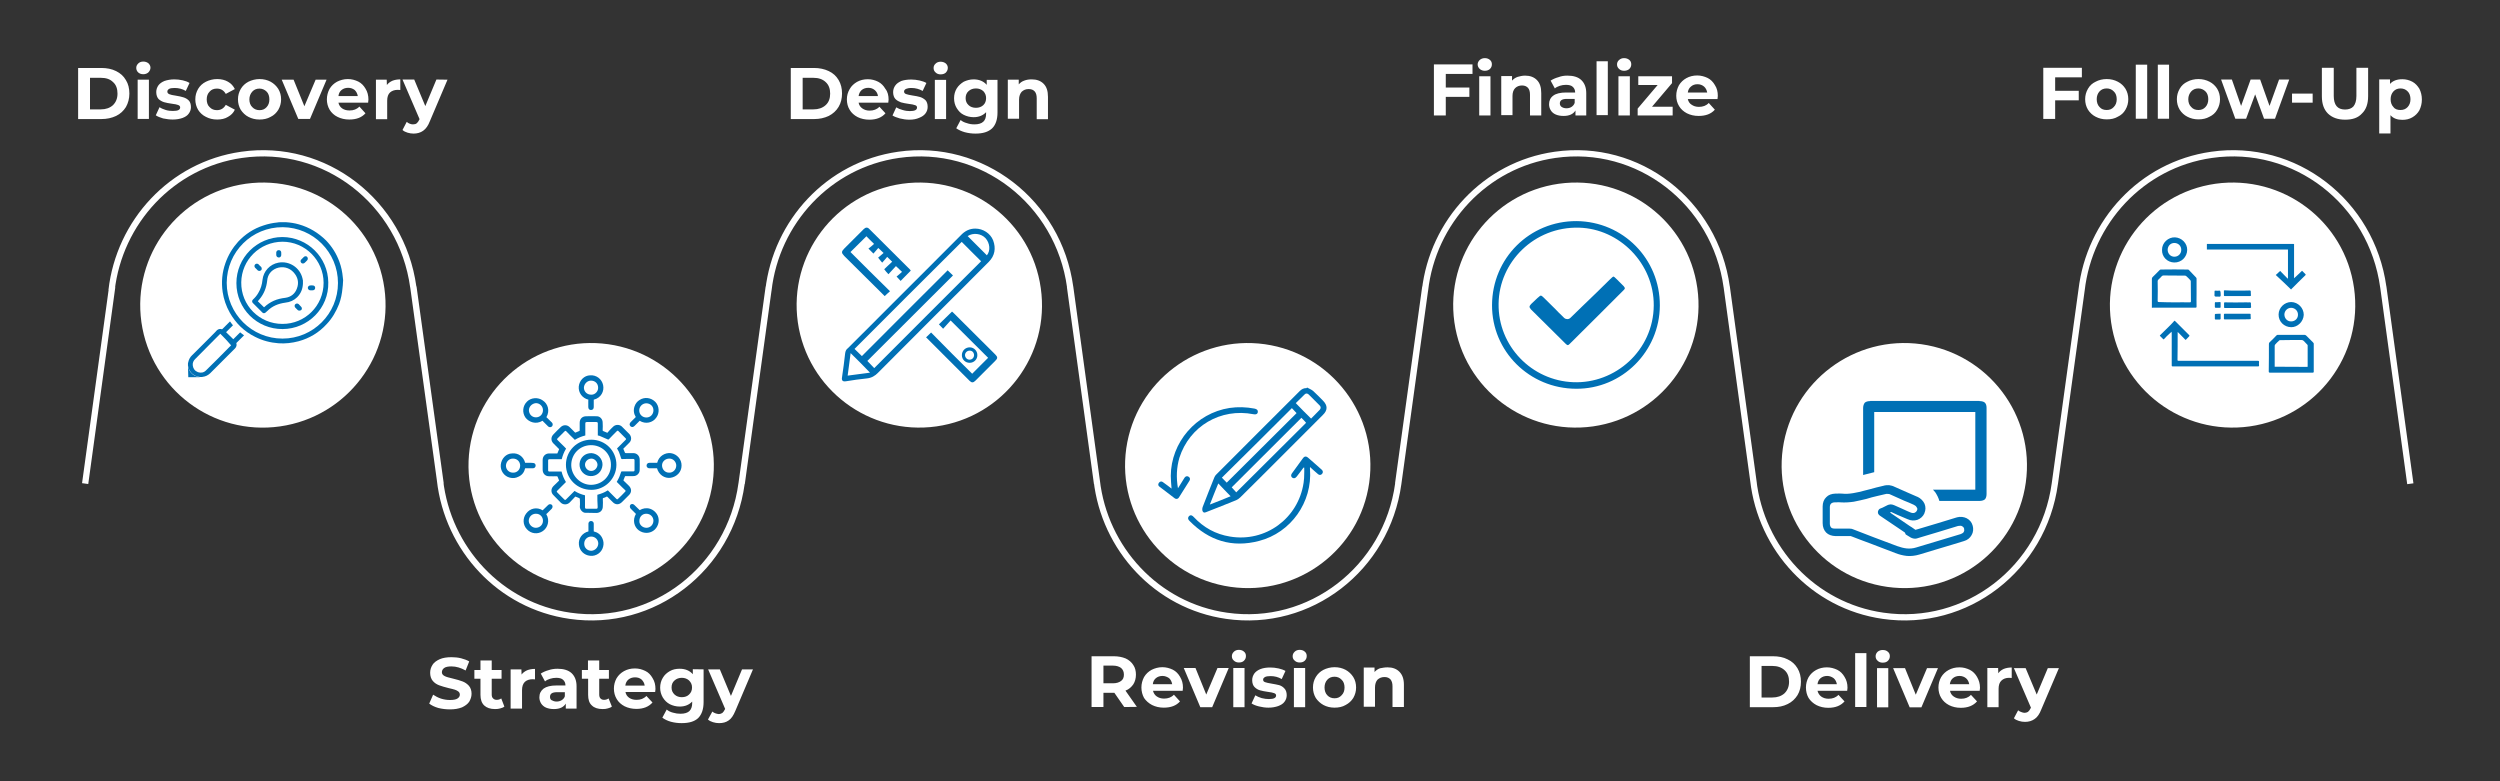 <svg xmlns="http://www.w3.org/2000/svg" xmlns:xlink="http://www.w3.org/1999/xlink" id="Layer_1" x="0px" y="0px" viewBox="0 0 1600 500" style="enable-background:new 0 0 1600 500;" xml:space="preserve"><rect x="0" y="0" width="1600" height="500" fill="#333333" stroke="none"/><style type="text/css">	.st0{fill:none;stroke:#FFFFFF;stroke-width:4;stroke-miterlimit:10;}	.st1{fill-rule:evenodd;clip-rule:evenodd;fill:#FFFFFF;}	.st2{fill-rule:evenodd;clip-rule:evenodd;fill:#0070B5;}	.st3{fill:#0070B5;}	.st4{fill:#FFFFFF;}</style><g>	<path class="st0" d="M71.4,185.8c5-43.7,38.4-80.3,83.2-86.7c53.2-7.7,102.4,30.2,109.9,84.6 M1542.6,309.5l-17.3-126   M1332.5,183.6l-17.4,126 M1525.3,183.6l17.3,126 M1332.2,185.8c5-43.7,38.3-80.3,83.2-86.7c53.2-7.7,102.4,30.2,109.9,84.6   M1122.4,309.5l-17.3-126 M1315.1,309.5l17.4-126 M1122.1,307.4c5,43.8,38.3,80.3,83.1,86.7c53.2,7.7,102.5-30.2,109.9-84.6   M912.2,183.6l-17.4,126 M1105.1,183.6l17.3,126 M912,185.8c5-43.7,38.4-80.3,83.2-86.7c53.2-7.7,102.4,30.2,109.9,84.6   M702.1,309.5l-17.3-126 M894.9,309.5l17.4-126 M701.9,307.4c5,43.7,38.3,80.3,83.1,86.7c53.2,7.7,102.5-30.2,109.9-84.6   M492,183.6l-17.4,126 M684.9,183.6l17.3,126 M491.8,185.8c5-43.7,38.4-80.3,83.2-86.7c53.2-7.7,102.4,30.2,109.9,84.6   M281.9,309.5l-17.4-126 M474.7,309.5l17.4-126 M281.6,307.4c5,43.8,38.3,80.3,83.2,86.7c53.2,7.7,102.4-30.2,109.8-84.6   M71.8,183.6L54.5,309.5 M264.6,183.6l17.4,126"></path>	<path class="st1" d="M246,184.4c6,42.8-23.9,82.4-66.8,88.5c-42.9,6.1-82.6-23.8-88.7-66.7c-6-42.8,23.9-82.5,66.8-88.6  C200.2,111.6,240,141.4,246,184.4L246,184.4z"></path>	<path class="st1" d="M456.1,308.9c6-42.9-23.9-82.5-66.8-88.6c-43-6-82.6,23.9-88.7,66.7c-6,42.9,23.9,82.5,66.8,88.6  C410.3,381.7,450.1,351.8,456.1,308.9L456.1,308.9z"></path>	<path class="st1" d="M666.1,184.4c6.1,42.8-23.8,82.4-66.8,88.5c-42.9,6-82.6-23.8-88.7-66.7c-6-42.8,23.9-82.5,66.8-88.6  C620.4,111.6,660.1,141.4,666.1,184.4L666.1,184.4z"></path>	<path class="st1" d="M876.3,308.9c6-42.9-23.9-82.5-66.8-88.6c-43-6-82.6,23.9-88.7,66.7c-6,42.9,23.9,82.5,66.8,88.6  C830.5,381.7,870.3,351.8,876.3,308.9L876.3,308.9z"></path>	<path class="st1" d="M1086.3,184.4c6,42.8-23.9,82.4-66.8,88.5c-43,6-82.6-23.8-88.7-66.7c-6-42.8,23.9-82.5,66.8-88.6  C1040.7,111.6,1080.3,141.4,1086.3,184.4L1086.3,184.4z"></path>	<path class="st1" d="M1296.5,308.9c6-42.9-23.9-82.5-66.8-88.6c-42.9-6-82.6,23.9-88.7,66.7c-6,42.9,23.9,82.5,66.8,88.6  C1250.9,381.7,1290.5,351.8,1296.5,308.9L1296.5,308.9z"></path>	<path class="st1" d="M1506.6,184.4c6,42.8-23.9,82.4-66.8,88.5c-43,6-82.6-23.8-88.7-66.7c-6-42.8,23.9-82.5,66.8-88.6  C1460.9,111.6,1500.6,141.4,1506.6,184.4L1506.6,184.4z"></path>	<path class="st2" d="M216.3,181.1c0-19.7-15.9-35.5-35.3-35.7c-19.9-0.1-35.8,15.8-35.9,35.6c0,19.7,16,35.7,35.7,35.7  C200.4,216.7,216.3,200.8,216.3,181.1L216.3,181.1z M219.4,182.6c-0.1,0.6-0.1,1.1-0.2,1.8c-0.3,3.5-1,7-2.2,10.2  c-1.9,4.8-4.4,9.1-7.9,12.8c-4.9,5.4-11,9.1-18,11c-4.2,1.1-8.4,1.6-12.8,1.3c-5.3-0.4-10.3-1.7-15-4.1  c-7.1-3.5-12.4-8.7-16.3-15.6c-2.3-4.1-3.8-8.5-4.5-13.1c-0.9-6.3-0.4-12.5,1.8-18.6c1.8-5.1,4.5-9.6,8.1-13.6  c4.5-4.8,9.9-8.4,16.2-10.4c2.9-1,5.8-1.6,8.8-1.9c0.6-0.1,1.2-0.2,1.9-0.2h3.1c0.2,0,0.4,0,0.5,0c2.9,0.2,5.7,0.6,8.4,1.4  c6.7,1.9,12.4,5.4,17.4,10.3c3.8,4,6.6,8.4,8.5,13.6c1.2,3.2,1.9,6.6,2.2,10c0.1,0.6,0.1,1.1,0.2,1.8L219.4,182.6L219.4,182.6z"></path>	<path class="st2" d="M141,213.6c-0.1,0.1-0.2,0.2-0.2,0.2c-1.3,1.3-2.6,2.6-3.8,3.8c-4.1,4.1-8,8-12,12.1c-1.2,1.1-1.9,2.6-1.6,4.4  c0.3,1.9,1.3,3.3,3.3,4.1c1.9,0.6,3.7,0.3,5.1-1.1c5-4.9,10.1-10,15-15c0.4-0.4,0.8-0.7,1.1-1.1C145.7,218.4,143.4,216,141,213.6  L141,213.6z M120.3,232.6c0.1-0.4,0.1-0.6,0.2-0.9c0.4-1.8,1.2-3.2,2.5-4.4c4.9-4.8,9.8-9.8,14.7-14.7c0.4-0.4,0.7-0.8,1.1-1.2  c0.9-0.8,1.9-1.1,3.2-0.7c0.2,0,0.3,0,0.4-0.2c1.5-1.5,3-3,4.5-4.5c0.1-0.1,0.2-0.2,0.3-0.3c0.6,0.8,1.2,1.7,1.9,2.5  c-1.5,1.4-2.9,2.9-4.4,4.4c1.6,1.6,3.1,3.1,4.6,4.5c1.4-1.4,2.9-2.9,4.4-4.4c0.8,0.7,1.7,1.3,2.5,1.9c-0.1,0.1-0.2,0.2-0.3,0.3  c-1.5,1.5-3,3-4.5,4.5c-0.2,0.2-0.2,0.3-0.1,0.4c0.3,1.1,0,2.2-0.8,3.1c-2.4,2.4-4.8,4.8-7.1,7.1c-3,3-5.9,5.9-8.9,8.9  c-1.4,1.3-3,2.1-4.9,2.3c-0.1,0-0.2,0.1-0.3,0.1h-1.4c-0.1,0-0.2-0.1-0.3-0.1c-3.4-0.4-6.1-2.7-7-6c-0.1-0.4-0.2-0.8-0.3-1.3  L120.3,232.6L120.3,232.6z"></path>	<path class="st2" d="M120.3,234c0.1,0.5,0.2,0.9,0.3,1.3c0.8,3.3,3.5,5.6,7,6c0.1,0,0.2,0.1,0.3,0.1h-7.4L120.3,234L120.3,234z"></path>	<path class="st2" d="M180.8,154.7c-14.7,0.1-26.2,11.7-26.4,26c-0.2,14.8,11.7,26.6,26.3,26.6c14.6,0.1,26.4-11.7,26.4-26.3  C207.1,166.6,195.3,154.7,180.8,154.7L180.8,154.7z M180.7,151.7c16.2,0.1,29.2,13,29.4,29c0.4,16.5-12.9,29.8-29.2,29.9  c-16.4,0.1-29.6-13-29.6-29.4C151.3,164.9,164.4,151.8,180.7,151.7L180.7,151.7z"></path>	<path class="st2" d="M169,196.7c0-0.1,0.1-0.2,0.2-0.2c1.8-1.7,3.8-3,6-4c2.4-1.1,4.9-1.6,7.4-1.9c3.6-0.5,6.2-2.6,7.4-5.9  c1.5-3.9,0.6-7.4-2.1-10.4c-2.8-3.1-7.1-4.1-11-2.6c-3.5,1.4-5.6,4.2-5.9,7.9c-0.5,4.5-2,8.4-4.9,11.9c-0.4,0.4-0.7,0.9-1.1,1.3  C166.4,194.1,167.7,195.4,169,196.7L169,196.7z M193.9,181.1c-0.1,3.6-1.2,6.6-3.7,9.1c-2,2-4.6,3.2-7.6,3.5  c-4.5,0.6-8.4,2.2-11.6,5.4c-0.4,0.3-0.6,0.6-1,0.9c-0.6,0.6-1.6,0.6-2.1,0c-2-2-4.1-4.1-6.1-6.1c-0.6-0.6-0.6-1.6,0.1-2.2  c1.3-1.2,2.5-2.6,3.4-4.2c1.6-2.6,2.4-5.4,2.7-8.4c0.6-5.5,4.7-10,10.2-11c7-1.3,13.8,3.2,15.4,10.1c0.1,0.5,0.2,1,0.3,1.5  C193.8,180.3,193.9,180.8,193.9,181.1L193.9,181.1z"></path>	<path class="st2" d="M197,165.5c0,0.5-0.2,0.9-0.4,1.1c-0.5,0.6-1.1,1.1-1.6,1.6c-0.6,0.6-1.7,0.6-2.2,0c-0.6-0.6-0.6-1.6,0-2.1  c0.6-0.6,1.1-1.1,1.6-1.6c0.5-0.5,1.1-0.6,1.8-0.4C196.7,164.4,197,165,197,165.5L197,165.5z"></path>	<path class="st2" d="M165.9,173.4c-0.4,0-0.7-0.2-1-0.4c-0.5-0.6-1.1-1.1-1.6-1.6c-0.6-0.6-0.6-1.7,0-2.2c0.6-0.6,1.6-0.6,2.2,0  c0.5,0.6,1,1.1,1.6,1.6c0.4,0.5,0.5,1.1,0.3,1.8C167.2,173,166.6,173.4,165.9,173.4L165.9,173.4z"></path>	<path class="st2" d="M191.6,198.8c-0.5,0-0.8-0.1-1.1-0.4c-0.5-0.5-1-1-1.5-1.5c-0.6-0.6-0.6-1.7,0-2.2c0.6-0.6,1.6-0.6,2.2,0  c0.5,0.5,1,1,1.5,1.6c0.5,0.5,0.6,1.1,0.4,1.7C192.8,198.6,192.1,198.8,191.6,198.8L191.6,198.8z"></path>	<path class="st2" d="M180,162.5c0,0.3,0,0.5,0,0.7c0,0.8-0.6,1.6-1.5,1.6c-0.9,0-1.6-0.6-1.7-1.5c0-0.6,0-1.1,0-1.8  c0.1-0.8,0.8-1.5,1.7-1.4c0.8,0,1.5,0.6,1.5,1.6C180,162.1,180,162.3,180,162.5L180,162.5z"></path>	<path class="st2" d="M199.3,185.8c-0.3,0-0.5,0-0.7,0c-0.8,0-1.5-0.6-1.6-1.5c0-0.8,0.6-1.6,1.5-1.6c0.6-0.1,1.1-0.1,1.8,0  c0.8,0,1.5,0.7,1.4,1.6c0,0.8-0.6,1.5-1.6,1.5C199.8,185.8,199.6,185.8,199.3,185.8L199.3,185.8z"></path>	<path class="st2" d="M619.3,151.1c4.2,4.1,8.2,8.3,12.3,12.3c2.4-2.9,2-7.8-0.9-11C627.9,149.4,622.8,148.8,619.3,151.1  L619.3,151.1z M544.4,226c-0.6,4.8-1.2,9.5-1.9,14.4c4.9-0.6,9.6-1.3,14.3-1.9C552.7,234.2,548.6,230.1,544.4,226L544.4,226z   M551.6,227.9c18.4-18.4,36.7-36.8,54.9-54.9c1.1,1.1,2.1,2,3.4,3.3c-18.4,18.3-36.7,36.7-54.8,54.7c1.5,1.6,3,3.2,4.4,4.6  c22.8-22.8,45.7-45.8,68.4-68.4c-4.2-4.1-8.4-8.4-12.4-12.4c-22.9,22.7-45.8,45.7-68.6,68.5C548.4,224.7,549.9,226.2,551.6,227.9  L551.6,227.9z M624.2,146.3c4.9,0,9.6,3,11.4,7.5c1.9,5.1,1.1,9.8-2.7,13.7c-11.7,11.7-23.3,23.4-35.1,35.1  C586,214.5,574,226.4,562,238.5c-2,2.1-4.3,3.4-7.3,3.7c-4.4,0.4-8.7,1.1-13.2,1.8c-2.2,0.4-3-0.5-2.6-2.6c0.7-5.1,1.5-10.2,2-15.3  c0.2-1.5,0.7-2.5,1.8-3.3c9.5-9.5,19-18.9,28.5-28.5c14.6-14.5,29.1-29.1,43.6-43.6C617.5,147.8,620.5,146.3,624.2,146.3  L624.2,146.3z"></path>	<path class="st2" d="M582.9,173.2c-2.2,2.2-4.3,4.4-6.5,6.6c-0.8-0.9-1.7-1.8-2.6-2.8c1.1-1,2.4-1.9,3.5-3  c-1.4-1.4-2.6-2.5-3.9-3.7c-1.4,1.6-3.1,3.3-4.8,5.2c-1.1-1.1-1.9-2.1-2.7-3.2c1.6-1.5,3.3-3.2,5.1-4.8c-1.1-1.1-2-1.9-3.2-3.1  c-1,1.1-1.9,2.4-3.2,3.7c-1-1.2-1.8-2.1-2.6-3.2c1-0.8,2.2-1.9,3.5-3c-1.3-1.2-2.2-2.1-3.4-3.2c-1,1.1-2,2.4-3.1,3.6  c-1.1-1.1-1.9-1.9-3.2-3.2c1.2-1,2.5-1.9,3.6-3c-1.9-1.9-3.4-3.3-4.9-4.9c-3.4,3.3-6.8,6.8-10.2,10.1c8.3,8.3,16.7,16.7,25.3,25.1  c-1.2,1.1-2.3,2-3.4,3.1c-0.2-0.2-0.5-0.5-0.8-0.8c-8.4-8.3-16.7-16.6-25.1-24.9c-1.9-2-1.9-2.8,0.1-4.8c4.1-4.1,8.2-8.2,12.3-12.3  c1.3-1.3,2.5-1.4,3.7-0.1c8.6,8.5,17.3,17.3,26,25.9C582.6,172.8,582.7,172.9,582.9,173.2L582.9,173.2z"></path>	<path class="st2" d="M622.2,239.2c3.4-3.4,6.9-7,10.2-10.2c-7.9-7.8-15.9-15.8-24-23.9c-1.5,1.8-3.2,3.4-4.8,5.3  c-1.1-1.1-1.9-1.9-2.7-2.8c2.7-2.6,5.6-5.4,8.4-8.2c0.3,0.3,0.6,0.6,1.1,1c8.8,8.8,17.7,17.6,26.6,26.5c1.6,1.6,1.6,2.5-0.1,4.1  c-4.2,4.2-8.4,8.4-12.6,12.6c-1.4,1.4-2.4,1.5-3.8,0.1c-9.1-9.2-18.3-18.2-27.4-27.4c-0.2-0.1-0.3-0.3-0.4-0.4c1.1-1,2-1.9,3.2-3.1  C604.5,221.6,613.3,230.4,622.2,239.2L622.2,239.2z"></path>	<path class="st2" d="M620.6,224.4c-1.6,0-2.9,1.2-3,2.8c0,1.6,1.3,3,2.9,3c1.6,0,2.8-1.2,2.9-2.8  C623.4,225.7,622.3,224.4,620.6,224.4L620.6,224.4z M620.6,232.2c-2.8,0-5-2.1-5-4.9s2.2-5,5-5c2.7,0,4.9,2.2,4.9,4.9  C625.6,229.9,623.4,232.2,620.6,232.2L620.6,232.2z"></path>	<path class="st2" d="M774.3,322.9c4.9-1.9,9.3-3.6,13.3-5.3c-2.6-2.7-5.3-5.4-7.9-8.2C777.9,313.7,776.2,318.1,774.3,322.9  L774.3,322.9z M839.1,267.9c1.9-1.9,3.6-3.7,5.5-5.6c0.8-0.9,0.9-1.9,0-2.8c-2.3-2.3-4.6-4.6-7-7c-0.8-0.8-1.9-0.9-2.6-0.1  c-1.9,1.9-3.8,3.7-5.7,5.6C832.6,261.4,835.7,264.6,839.1,267.9L839.1,267.9z M829.8,264.4c-1-1.1-2.1-2.2-3-3.2  c-14.9,14.9-29.8,29.7-44.8,44.5c1.1,1.1,2.1,2.2,3.1,3.2C800,294,814.9,279.2,829.8,264.4L829.8,264.4z M832.9,267.4  c-14.9,14.9-29.8,29.8-44.6,44.5c1,1.1,2,2.2,2.9,3.2c14.9-14.9,29.8-29.7,44.7-44.5C835,269.5,833.9,268.4,832.9,267.4  L832.9,267.4z M836.5,248c1.3,0.7,2.8,1.3,3.9,2.2c2.1,1.9,4.2,4.1,6.2,6.1c3.2,3.2,3.2,6.2,0,9.3c-13.6,13.7-27.5,27.4-41.1,41.1  c-4,3.9-7.8,7.8-11.7,11.6c-0.7,0.7-1.7,1.4-2.6,1.8c-6.2,2.6-12.4,4.9-18.6,7.4c-1,0.4-2.1,1-2.8-0.1c-0.5-0.7-0.4-2-0.1-2.9  c2.4-6.3,4.9-12.5,7.4-18.8c0.3-0.8,0.8-1.6,1.4-2.1c17.7-17.8,35.6-35.6,53.3-53.3c1.2-1.2,2.6-2,4.4-1.9  C836.3,248.2,836.4,248.1,836.5,248L836.5,248z"></path>	<path class="st2" d="M834.3,299.2c-1.5,1.9-2.9,4-4.4,5.8c-0.9,1.2-2,1.4-3,0.6c-0.8-0.8-0.7-1.7-0.1-2.6c2.4-3.3,4.8-6.6,7.2-9.9  c0.8-1.1,1.9-1.2,2.9-0.4c3.1,2.6,6,5.3,9,7.9c0.8,0.7,1,1.7,0.3,2.6c-0.7,0.9-1.8,1-2.6,0.3c-1.7-1.4-3.3-2.9-5.2-4.6  c0,0.7-0.1,1.1,0,1.4c1.6,21.1-12.2,40.6-32.6,45.9c-17.2,4.5-32-0.1-44.5-12.8c-1-0.9-1.3-2-0.3-3.1c1.1-1,2.1-0.4,3,0.6  c6.4,6.8,14,11,23.2,12.5c22.7,3.8,43.7-11.6,47.1-34.4c0.3-1.9,0.4-3.9,0.4-5.8c0.1-1.3,0-2.6,0-4  C834.5,299.4,834.4,299.3,834.3,299.2L834.3,299.2z"></path>	<path class="st2" d="M753.9,312.5c1.4-2.2,2.5-4.1,3.6-5.8c0.3-0.4,0.5-0.7,0.7-1.1c0.6-0.8,1.6-1.1,2.5-0.5c1,0.6,1.1,1.6,0.6,2.5  c-2.2,3.5-4.5,7.1-6.8,10.8c-0.6,1-1.8,1.2-2.7,0.5c-3.3-2.5-6.5-4.9-9.7-7.4c-0.9-0.6-1.1-1.6-0.4-2.5c0.7-1,1.8-1.1,2.6-0.4  c1.9,1.3,3.5,2.6,5.5,4.1c-0.2-2.8-0.5-5.5-0.5-8.1c0.1-21.5,16.2-40.2,37.6-43.5c5.4-0.8,10.7-0.6,16,0.4c1.2,0.3,2.2,0.7,2.1,2.2  c-0.1,1.2-1.2,1.8-2.8,1.4c-21-4.1-40.9,7.6-47.4,27.9C753,299.3,752.7,305.6,753.9,312.5L753.9,312.5z"></path>	<path class="st2" d="M1058.4,195.5c0.2-26.7-21.8-49.1-47.9-49.8c-28.5-0.7-51.1,21.9-51.4,48.7c-0.4,27.1,21.2,49.2,47.8,50.2  C1033.7,245.7,1058.2,224.3,1058.4,195.5L1058.4,195.5z M1008.7,248.8c-29.9-0.1-53.9-24-53.8-53.5c0.1-30.1,24.1-53.9,54.1-53.8  c29.8,0.3,53.4,24.2,53.3,54C1062.2,224.9,1038.1,249,1008.7,248.8L1008.7,248.8z"></path>	<path class="st2" d="M1012.4,196.3c-2.4,2.3-4.9,4.7-7.3,7.1c-1.1,1.1-2.8,1.1-4,0.1l-0.1-0.1l0,0c-0.3-0.3-0.6-0.6-1.2-1.2  c-1.5-1.4-3-2.9-4.4-4.4c-2.6-2.5-5-4.9-7.5-7.4c-0.8-0.8-1.3-1.2-1.8-1.2c-0.4,0-0.8,0.4-1.6,1.1l-0.5,0.4  c-1.4,1.3-2.7,2.6-4.1,3.9c-0.6,0.7-1,1.2-1,1.8c0,0.4,0.4,0.9,0.9,1.6c3.7,3.6,7.4,7.3,11.1,11s7.4,7.3,11.1,11  c0.6,0.6,1.1,0.9,1.4,0.9s0.7-0.3,1.3-0.9c5.8-5.7,11.5-11.4,17.3-17.2c5.7-5.7,11.5-11.5,17.2-17.2c0.5-0.5,0.7-0.8,0.7-1.1  c0-0.4-0.3-0.7-0.7-1.3c-1.1-1.1-2-2-3.1-3.1c-0.4-0.4-0.8-0.9-1.4-1.4c-1.1-1.1-1.8-1.7-2-1.7c-0.4,0-1.1,0.6-2.2,1.7  C1024.5,184.6,1018.5,190.5,1012.4,196.3L1012.4,196.3z"></path>	<path class="st2" d="M1264.2,265.6v46v1.8h-1.8h-25.3c0.5,0.5,1,1.1,1.5,1.7c1.1,1.7,2,3.4,2.6,5.5c3.9,0,7.8,0,11.7,0  c4.8,0,9.5,0,14.2,0c1.5-0.1,2.6-0.4,3.3-1.1c0.6-0.6,1-1.9,1-3.3v-27.5V261c0-1.6-0.4-2.6-1.1-3.3l0,0c-0.6-0.6-1.9-1-3.4-1v-0.1  h-35h-35v0.1c-1.6,0-2.7,0.4-3.4,1c-0.6,0.7-1.1,1.9-1.1,3.4l0,0c0,26.6,0,7.8,0,31.9l0,0v11l7.1-1.8v-36.7v-1.8h1.8h61.1h1.8  L1264.2,265.6L1264.2,265.6z"></path>	<path class="st3" d="M1209.7,328.1l12.3,8.4c0.6,0.4,0.9,0.6,1.1,0.7c0.1,0,0.1,0.1,0.2,0.1c0.8,0.6,1.7,1.1,2.6,1.8l2.4-0.7  c8.2-2.5,16.3-4.8,23.8-7.2h0.1l0,0l0.2-0.1l0,0l0,0c2.3-0.6,4.5-0.3,6.3,0.6c1.9,1,3.2,2.6,3.7,4.4l0,0l0,0v0.2h0.1l0,0  c0.6,2.2,0.4,4.4-0.7,6.2c-1,1.8-2.7,3.2-4.9,3.8l-7.2,2.2c-6.7,1.9-13.4,4.1-21.3,6.4c-2.7,0.8-5.4,1.1-8,0.9  c-2.6-0.3-5-0.9-7.5-1.9c-6.4-2.4-10.7-4.1-14.9-5.7c-5.3-1.9-10.8-4.1-13.2-5h-0.1l0,0c0,0-0.1-0.1-0.2-0.1h-0.1  c-0.2,0-0.3,0-0.4,0l0,0l0,0c-1.6,0-3.2,0-4.7,0c-1.5,0-3,0-4.5,0c-2.6-0.1-4.6-0.8-6.1-2.3c-1.4-1.5-2.2-3.5-2.2-6  c0-1.9,0-3.5,0-5.3c0-1.9,0-3.5,0-5.4c0-2.4,0.8-4.5,2.3-5.9c1.4-1.5,3.4-2.2,5.9-2.3c0.3,0,0.6,0,0.9,0l0,0c1.1,0,2-0.1,3.1,0  c2.6,0.3,5,0.1,7.4-0.3c2.5-0.4,5-1,7.5-1.7c2.4-0.6,4.8-1.2,7.2-1.9c1.6-0.4,3.2-0.7,4.6-1.1c1.2-0.4,2.4-0.4,3.6-0.4  c1.1,0.2,2.3,0.4,3.4,1c3,1.3,5.8,2.6,8.6,3.8c2.2,1,4.4,1.9,6.2,2.7l0,0l0,0h0.1c2,1,3.6,2.6,4.4,4.4c0.8,1.9,0.8,4.1-0.1,6.1v0.1  l0,0l0,0c-0.9,2-2.6,3.4-4.5,4.1c-1.9,0.6-4.1,0.6-6.2-0.4l-1.9-0.8c-3.2-1.3-6.3-2.7-8.8-3.9L1209.7,328.1z M1219.1,340.8  l-16-10.8c-0.4-0.3-0.7-0.6-1-1.1c-0.6-1.3,0-2.9,1.2-3.4c0.6-0.3,1.1-0.5,1.5-0.6c1.1-0.5,2.1-1,3-1.5c0.7-0.4,1.5-0.5,2.2-0.6  c0.7,0,1.5,0.2,2.2,0.5c3.3,1.5,6,2.6,8.7,3.9l1.9,0.8c0.9,0.4,1.8,0.4,2.5,0.2c0.6-0.3,1.1-0.6,1.5-1.4l0,0l0,0  c0.4-0.7,0.4-1.4,0-1.9c-0.3-0.6-0.8-1.3-1.8-1.7l-0.1-0.1l0,0c-2.2-1-4.2-1.9-6.1-2.6c-3-1.3-5.9-2.6-8.7-3.9  c-0.6-0.4-1.2-0.5-1.9-0.5c-0.6-0.1-1.2,0-1.9,0.2c-1.6,0.4-3.2,0.7-4.7,1.1c-2.4,0.6-4.8,1.1-7.1,1.9c-2.6,0.6-5.4,1.3-8.1,1.8  c-2.8,0.4-5.7,0.6-8.5,0.4c-0.9-0.1-1.8-0.1-2.6,0l0,0c-0.4,0-0.6,0-1.1,0c-1,0-1.9,0.4-2.3,0.8c-0.5,0.5-0.8,1.2-0.8,2.3  c0,1.8,0,3.4,0,5.3c0,1.8,0,3.4,0,5.3c0,1.1,0.4,1.9,0.8,2.4c0.5,0.5,1.3,0.7,2.4,0.7c1.5,0,3,0,4.5,0c1.6,0,3.2,0,4.8,0l0,0  c0.4,0,0.6,0,1,0.1h0.2c0.4,0.1,0.9,0.2,1.3,0.4l0,0c6.3,2.4,9.7,3.7,13.2,5.1c5.7,2.1,11.3,4.3,14.9,5.6c2,0.7,4.1,1.3,6.1,1.5  c1.9,0.2,4.1,0,6-0.6c6.3-1.9,13.8-4.2,21.3-6.4l7.3-2.2c0.9-0.4,1.7-0.8,1.9-1.4c0.4-0.6,0.4-1.3,0.2-2.2l0,0v-0.1l0,0  c-0.2-0.5-0.6-1-1.2-1.3c-0.6-0.4-1.5-0.4-2.4-0.2l0,0h-0.2l0,0c-8.3,2.6-16.1,4.9-23.8,7.2l-2.6,0.8c-0.6,0.2-1.3,0.2-1.9,0.1  c-0.6-0.1-1.3-0.3-1.9-0.6c-1.1-0.6-2-1.3-3.1-1.9c-0.1-0.1-0.1-0.1-0.2-0.1L1219.1,340.8z M1175.4,315.8L1175.4,315.8   M1210.1,327.9C1210.1,327.9,1210.2,327.9,1210.1,327.9L1210.1,327.9L1210.1,327.9z"></path>	<path class="st2" d="M1389.8,212.3c-1.1,1.1-2.1,1.9-3.2,3c-0.6,0.6-1.1,1.1-1.6,1.7c-0.3,0.3-0.4,0.3-0.6,0  c-0.6-0.6-1.3-1.3-1.9-1.9c-0.4-0.4-0.1-0.6,0.2-0.8c2.1-2.1,4.4-4.3,6.6-6.5c0.8-0.8,1.6-1.8,2.4-2.6c0.4,0.4,0.7,0.6,1,0.9  c2.7,2.7,5.5,5.5,8.2,8.2c0.4,0.4,0.5,0.6,0.1,1c-0.6,0.6-1.1,1.1-1.8,1.9c-0.3,0.4-0.5,0.4-0.8,0c-1.2-1.3-2.6-2.6-3.9-4  c-0.3-0.3-0.5-0.4-0.8-0.7c0,0.4,0,0.5,0,0.6c0,5.8,0,11.5-0.1,17.2c0,0.5,0.2,0.6,0.6,0.6c8.4,0,16.7,0,25,0c8.6,0,17.2,0,25.8,0  c0.6,0,0.8,0.2,0.8,0.8c-0.1,0.7-0.1,1.4,0,2.1c0,0.6-0.2,0.7-0.7,0.7c-4.7,0-9.5,0-14.2,0c-9.5,0-19.1,0-28.7,0  c-3.8,0-7.7,0-11.6,0c-0.6,0-0.7-0.2-0.7-0.7c0-6.9,0-13.6,0-20.4L1389.8,212.3L1389.8,212.3z"></path>	<path class="st2" d="M1412.4,159.7c0-1.1,0-2.1,0-3.2c-0.1-0.5,0.3-0.4,0.6-0.4c3.2,0,6.4,0,9.7,0c8.6,0,17.1,0,25.7,0  c6.4,0,12.8,0,19.2,0c0.6,0,0.7,0.2,0.6,0.7c0,7,0,13.7,0,20.7v0.6c1.8-1.6,3.4-3.2,5.1-4.8c0.7,0.7,1.6,1.5,2.3,2.3  c0.1,0,0,0.4-0.1,0.5c-1.7,1.7-3.2,3.2-4.9,4.8c-1.3,1.3-2.6,2.6-4,4c-0.1,0.1-0.3,0.4-0.3,0.4c-3.3-3.2-6.5-6.3-9.8-9.3  c1-1,1.9-1.8,2.8-2.6c1.6,1.6,3.2,3.2,4.8,4.9c0.1-0.1,0.1-0.1,0.2-0.1v-18.5L1412.4,159.7L1412.4,159.7z"></path>	<path class="st2" d="M1391.6,193.5c3.3,0,6.6-0.1,9.9,0c0.5,0,0.7-0.2,0.7-0.7c-0.1-4.2,0-8.5-0.1-12.8c0-0.3-0.2-0.6-0.4-0.8  c-0.7-0.8-1.6-1.7-2.4-2.4c-0.3-0.3-0.6-0.4-1-0.4c-4.5-0.1-9.2,0-13.7-0.1c-0.5,0-0.8,0.2-1.1,0.5c-0.6,0.7-1.4,1.5-2.1,2.1  c-0.4,0.4-0.5,0.6-0.5,1.1c0.1,4.1,0.1,8.4,0,12.5c0,0.6,0.2,0.8,0.8,0.8C1385.1,193.4,1388.3,193.5,1391.6,193.5L1391.6,193.5z   M1377.2,197V195c0-5.6,0-11,0-16.5c0-0.5,0.1-0.8,0.5-1.2c1.5-1.4,3-3,4.5-4.5c0.2-0.2,0.5-0.3,0.7-0.3c5.8-0.1,11.5-0.1,17.3,0  c0.3,0,0.6,0.1,0.7,0.3c1.5,1.6,3.1,3.2,4.5,4.7c0.2,0.2,0.4,0.5,0.4,0.8c0,3.3,0,6.5,0,9.8c0,2.6-0.1,5.4,0,8.1  c0,0.6-0.2,0.7-0.7,0.7c-9.1,0-18.1,0-27.2,0L1377.2,197L1377.2,197z"></path>	<path class="st2" d="M1476.8,234.8c0.1-0.2,0.1-0.2,0.1-0.3c0-4.5,0-8.9,0-13.5c0-0.2-0.2-0.4-0.4-0.6c-0.6-0.7-1.5-1.5-2.1-2.2  c-0.4-0.4-0.8-0.6-1.4-0.6c-4.5,0-9.2,0-13.7,0.1c-0.4,0-0.6,0.1-0.8,0.4c-0.8,0.7-1.6,1.5-2.3,2.3c-0.3,0.3-0.4,0.6-0.4,1  c0,4.2,0,8.4,0,12.7c0,0.2,0,0.4,0,0.6L1476.8,234.8L1476.8,234.8z M1480.5,238.5c-0.3,0-0.5,0-0.7,0c-9,0-18,0-27,0  c-0.6,0-0.8-0.2-0.8-0.8c0.1-5.8,0.1-11.7,0.1-17.5c0-0.5,0.1-0.8,0.4-1.1c1.5-1.4,3-2.9,4.4-4.4c0.4-0.4,0.6-0.4,1.1-0.4  c5.7,0,11.2,0,16.9,0c0.4,0,0.7,0.2,1,0.4c1.5,1.5,3,3,4.5,4.5c0.2,0.2,0.4,0.5,0.4,0.6c0,6.2,0,12.3,0,18.4  C1480.6,238.1,1480.5,238.2,1480.5,238.5L1480.5,238.5z"></path>	<path class="st2" d="M1396,159.8c0-2.4-1.9-4.3-4.4-4.3s-4.3,1.9-4.3,4.5c0.1,2.4,1.9,4.4,4.5,4.3  C1394.3,164.2,1396.1,162.1,1396,159.8L1396,159.8z M1383.7,159.9c-0.1-4.5,4-8.2,8.3-8c4.3,0.2,7.9,3.8,7.8,8.1  c-0.1,4.5-3.7,8.1-8.3,8C1387.1,167.9,1383.5,164.4,1383.7,159.9L1383.7,159.9z"></path>	<path class="st2" d="M1466.4,205.7c2.4,0,4.4-1.9,4.3-4.4c0-2.3-1.9-4.3-4.4-4.3c-2.3,0-4.3,1.9-4.3,4.4  C1462.1,203.9,1464,205.8,1466.4,205.7L1466.4,205.7z M1466.3,209.4c-4.5-0.1-8.1-3.6-8-8.2c0.1-4.4,3.8-7.9,8.1-7.9  c4.4,0.1,8,3.8,8,8.2C1474.2,205.8,1470.5,209.5,1466.3,209.4L1466.3,209.4z"></path>	<path class="st2" d="M1432,186c2.6,0,5.3,0,7.9-0.1c0.4,0,0.6,0.2,0.6,0.6c0,0.7,0,1.6,0.1,2.4c0,0.6-0.3,0.6-0.7,0.6  c-3.6,0-7.2,0-11,0c-1.7,0-3.4,0-5,0c-0.4,0-0.6-0.1-0.6-0.6c0-0.8,0-1.7,0-2.5c-0.1-0.5,0.1-0.6,0.6-0.6  C1426.5,186,1429.2,186,1432,186L1432,186z"></path>	<path class="st2" d="M1431.9,197.1c-2.6,0-5.3,0-7.9,0c-0.5,0-0.7-0.2-0.6-0.7c0-0.7,0-1.5,0-2.3c-0.1-0.5,0.2-0.6,0.6-0.6  c4.5,0.1,9,0.1,13.6,0c0.8,0,1.6,0.1,2.4,0c0.4,0,0.6,0.3,0.6,0.6c0,0.8,0,1.6,0.1,2.4c0,0.5-0.3,0.6-0.7,0.6  C1437.2,197.1,1434.5,197.1,1431.9,197.1L1431.9,197.1z"></path>	<path class="st2" d="M1431.9,204.4c-2.6,0-5.2,0-7.9,0c-0.7,0-0.7,0-0.7-0.8c0-0.7,0-1.6,0-2.3c0-0.4,0.1-0.5,0.5-0.5  c1.1,0,2.1,0,3.2,0c4.3,0,8.5,0,12.7,0c0.6,0,0.8,0.1,0.7,0.7c0,0.7,0,1.4,0.1,2.1c0,0.6-0.2,0.7-0.7,0.7  C1437.2,204.4,1434.5,204.4,1431.9,204.4L1431.9,204.4z"></path>	<path class="st2" d="M1421.2,187.9c0,0.6,0.2,1.4-0.2,1.8c-0.4,0.3-1.1,0.1-1.7,0.1c-0.6,0-1.4,0.2-1.8-0.2  c-0.4-0.3-0.2-1.1-0.2-1.7c0-0.5,0-0.9,0-1.3s0.1-0.6,0.5-0.6c0.9,0.1,1.9,0.1,2.7,0c0.4,0,0.5,0.2,0.5,0.5  C1421.2,187,1421.2,187.5,1421.2,187.9L1421.2,187.9L1421.2,187.9z"></path>	<path class="st2" d="M1421.2,195.2c0,0.4,0,0.8,0,1.2s-0.1,0.6-0.5,0.6c-0.9,0-1.9,0-2.6,0c-0.4,0-0.6-0.2-0.6-0.5  c0-0.9,0-1.9,0-2.6c0-0.4,0.2-0.6,0.5-0.5c0.9,0,1.9,0,2.7-0.1c0.4,0,0.5,0.2,0.5,0.5C1421.2,194.3,1421.2,194.8,1421.2,195.2  L1421.2,195.2z"></path>	<path class="st2" d="M1421.2,200.8c0,1.1,0,2.2,0,3.3c-0.1,0.1-0.3,0.4-0.4,0.4c-1,0-1.9,0-2.9,0c-0.2,0-0.4-0.3-0.4-0.4  c0-0.9,0-1.9,0-2.8c0-0.2,0.3-0.4,0.4-0.4C1418.9,200.8,1420,200.8,1421.2,200.8L1421.2,200.8z"></path>	<path class="st2" d="M382.3,316.7c0.1-0.1,0.1-0.1,0.2-0.1c2.2-0.6,4.3-1.4,6.2-2.6c0.4-0.3,0.5-0.1,0.6,0.1  c1.8,1.8,3.4,3.4,5.1,5.1c0.5,0.5,0.7,0.5,1.2,0c1.5-1.4,3-2.9,4.4-4.4c0.5-0.5,0.5-0.7,0.1-1.1c-0.7-0.6-1.4-1.3-2-1.9  c-1.1-1.1-2.3-2.3-3.4-3.4c0.1-0.2,0.2-0.4,0.3-0.5c1.1-1.9,1.9-3.8,2.5-5.8c0.1-0.4,0.2-0.4,0.6-0.4c2.4,0,4.8,0,7.1,0  c0.7,0,0.9-0.2,0.9-0.9c0-2,0-4.1,0-6.2c0-0.6-0.3-0.9-0.9-0.9c-2.4,0-4.8,0-7.1,0.1c-0.4,0-0.5-0.2-0.6-0.5  c-0.4-1.4-0.9-2.7-1.4-4.1c-0.4-0.7-0.8-1.4-1.2-2.2c0.2-0.2,0.4-0.4,0.6-0.6c1.6-1.6,3.2-3.2,4.8-4.8c0.5-0.5,0.5-0.7,0-1.2  c-1.5-1.5-2.9-2.9-4.4-4.4c-0.5-0.5-0.7-0.5-1.2,0c-1.7,1.8-3.4,3.3-5,5.1c-0.4,0.3-0.5,0.3-0.8,0.1c-1.5-0.7-3.1-1.4-4.6-2  c-0.5-0.3-1.1-0.4-1.7-0.5c0-2.6,0-5,0-7.6c0-0.7-0.2-1-1-1c-1.9,0-4,0-5.9,0c-0.9,0-1.1,0.2-1.1,1.1c0,2.5,0,4.9,0,7.5  c-2.4,0.6-4.6,1.5-6.7,2.8c-0.2-0.2-0.4-0.3-0.4-0.4c-1.8-1.7-3.4-3.3-5-5c-0.5-0.5-0.7-0.5-1.2,0c-1.5,1.5-3,3-4.4,4.4  c-0.5,0.5-0.5,0.7,0,1.2c0.6,0.6,1.2,1.2,1.9,1.9c1.1,1.1,2.4,2.3,3.5,3.5c-1.3,2.1-2.2,4.4-2.8,6.8H359c-2.5,0-4.9,0-7.3,0  c-0.6,0-0.9,0.2-0.9,0.8c0,2,0,4.1,0,6.2c0,0.6,0.2,0.9,0.9,0.9c2.2,0,4.5,0,6.7,0h1c0.6,2.4,1.5,4.6,2.8,6.7  c-1.9,1.9-3.6,3.6-5.5,5.5c-0.5,0.5-0.5,0.7,0,1.2c1.4,1.5,2.9,2.9,4.4,4.4c0.5,0.5,0.7,0.5,1.2,0c0.7-0.7,1.5-1.5,2.2-2.2  c1.1-1.1,2.1-2.1,3.2-3.2c2,1.3,4.3,2.2,6.7,2.8v0.7c0,2.3,0,4.7,0,7.1c0.1,0.6,0.3,0.8,0.9,0.8c1.9,0,3.7,0,5.7,0  c1.5,0,1.5,0,1.5-1.5C382.3,321.4,382.3,319,382.3,316.7L382.3,316.7z M368.2,276.9c0.8-0.4,1.6-0.6,2.4-1c0.4-0.1,0.4-0.3,0.4-0.6  c0-1.6,0-3.2,0-4.7c0-2.6,1.7-4.2,4.2-4.2c2.3,0,4.6-0.1,6.9,0c2,0.1,3.6,1.9,3.6,4c0.1,1.7,0.1,3.3,0,4.9c0,0.4,0.1,0.5,0.4,0.6  c0.8,0.4,1.6,0.6,2.6,1.1c0.4-0.5,0.9-1.1,1.4-1.6c0.8-0.8,1.6-1.7,2.4-2.4c1.5-1.4,3.9-1.4,5.4-0.1c1.7,1.7,3.3,3.3,4.9,4.9  c1.5,1.7,1.5,4.1-0.1,5.6c-0.6,0.6-1.3,1.3-1.9,1.9c-0.6,0.6-1.2,1.2-1.9,1.9c0.4,0.9,0.7,1.8,1.1,2.6c0.1,0.1,0.4,0.2,0.5,0.2  c1.7,0,3.3,0,4.9,0c2.2,0,4,1.8,4,4.1c0,2.2,0.1,4.5,0,6.7c0,2.1-1.8,3.9-3.9,3.9c-1.7,0.1-3.4,0-5,0c-0.4,0-0.5,0.1-0.6,0.4  c-0.3,0.7-0.6,1.4-0.8,2c-0.2,0.4-0.1,0.4,0.1,0.6c1.1,1.1,2.3,2.2,3.4,3.3c1.7,1.8,1.7,4.1,0,5.8c-1.5,1.5-3,3-4.5,4.5  c-1.9,1.9-4.2,1.9-6,0c-1.1-1.1-2.2-2.2-3.3-3.3c-0.3-0.2-0.4-0.3-0.7-0.1c-0.6,0.4-1.2,0.6-1.9,0.8c-0.4,0.1-0.4,0.3-0.4,0.6  c0.1,1.6,0.1,3.2,0,4.8c0,2.5-1.7,4.2-4.2,4.2c-1.9,0-3.5-0.1-5.4-0.1c-0.5,0-0.9,0-1.4,0c-2,0.1-3.9-2.3-3.7-4.1  c0.2-1.6,0-3.3,0-4.8c0-0.2-0.3-0.4-0.4-0.5c-0.7-0.4-1.6-0.6-2.5-1c-0.5,0.5-1.1,1.1-1.7,1.8c-0.6,0.6-1.3,1.3-1.9,2  c-1.7,1.6-4.2,1.6-5.8,0s-3.2-3.2-4.6-4.7c-1.7-1.6-1.7-4.1,0-5.8c1.1-1.1,2.3-2.3,3.4-3.3c0.3-0.3,0.3-0.4,0.1-0.6  c-0.3-0.6-0.6-1.4-0.8-2c-0.1-0.3-0.3-0.4-0.5-0.4c-1.6,0.1-3.2,0-4.8,0c-2.6,0.1-4.3-1.7-4.3-4.2c0-2,0-4.1,0-6.2  c0-2.5,1.8-4.2,4.2-4.2c1.7,0,3.4,0,5.1,0h0.1c0.4-0.9,0.7-1.8,1.1-2.6c0.1-0.1-0.1-0.4-0.2-0.4c-1.1-1.1-2.3-2.3-3.4-3.4  c-1.7-1.7-1.7-4.1,0-5.8c1.5-1.6,3.1-3.2,4.6-4.6c1.6-1.6,4-1.7,5.7-0.1c1.2,1.1,2.3,2.3,3.4,3.4  C368,276.7,368.1,276.8,368.2,276.9L368.2,276.9z"></path>	<path class="st2" d="M338.5,262.6c0.1,2.6,2,4.5,4.5,4.5c2.6,0,4.5-2,4.5-4.6c0-2.4-2-4.5-4.5-4.5  C340.5,258.2,338.5,260.2,338.5,262.6L338.5,262.6z M349.7,267c1.1,1.1,2.2,2.2,3.4,3.3c0.5,0.5,0.7,1,0.6,1.7  c-0.1,0.6-0.5,1.1-1.1,1.3c-0.6,0.2-1.2,0.1-1.8-0.4c-1.1-1.1-2-2-3.2-3.2c-0.1-0.2-0.3-0.4-0.4-0.4c-4.3,2.6-8.6,0.8-10.8-1.9  c-2.4-3.3-1.9-7.7,0.9-10.4c2.6-2.6,7.1-2.9,10.1-0.7C350.6,258.4,352.1,262.8,349.7,267L349.7,267z"></path>	<path class="st2" d="M382.9,347.9c0-2.5-2-4.5-4.5-4.5c-2.5,0-4.5,1.9-4.5,4.5c-0.1,2.6,2,4.6,4.5,4.6  C380.8,352.4,382.8,350.4,382.9,347.9L382.9,347.9z M376.6,340.1c0-1.7,0-3.3,0-4.9c0-1.3,1.2-2.1,2.4-1.6c0.6,0.3,1,0.8,1,1.6  c0,1.6,0,3.2,0,4.9c2.5,0.6,4.4,2,5.5,4.4c0.8,1.8,1,3.5,0.5,5.4c-0.9,3.7-4.5,6.3-8.4,5.8c-3.7-0.4-6.8-3.2-7.1-7.2  C370.1,344.6,372.6,341.1,376.6,340.1L376.6,340.1z"></path>	<path class="st2" d="M332.9,298c0-2.5-1.9-4.5-4.5-4.5c-2.5-0.1-4.5,1.9-4.6,4.5c0,2.5,1.9,4.5,4.5,4.5  C330.9,302.6,332.9,300.6,332.9,298L332.9,298z M336.1,296.2c0.9,0,1.9,0,2.7,0s1.6,0,2.4,0.1c1,0,1.7,0.8,1.6,1.8  c-0.1,0.9-0.7,1.6-1.8,1.6c-1.5,0-2.9,0-4.3,0h-0.6c-0.6,2.5-1.9,4.3-4.3,5.4c-1.8,0.9-3.5,1.1-5.5,0.6c-3.7-0.9-6.2-4.5-5.8-8.3  c0.4-3.9,3.4-7.1,7.1-7.2C331.7,289.7,335.1,292.3,336.1,296.2L336.1,296.2z"></path>	<path class="st2" d="M382.8,248.1c0-2.6-1.9-4.5-4.6-4.5c-2.4,0-4.4,2.1-4.5,4.5c0,2.4,1.9,4.6,4.9,4.5  C380.8,252.6,382.9,250.5,382.8,248.1L382.8,248.1z M376.6,255.8c-4-1-6.5-4.5-6.2-8.4c0.4-4,3.5-7.1,7.3-7.2  c4-0.3,7.5,2.4,8.3,6.3c0.8,3.8-1.2,8.1-6,9.3v2c0,0.9,0,1.9,0,2.7c0,1.1-0.6,1.9-1.8,1.9c-1,0-1.7-0.7-1.7-1.9c0-1.4,0-2.8,0-4.2  L376.6,255.8L376.6,255.8z"></path>	<path class="st2" d="M428.2,302.5c2.5,0.1,4.5-1.9,4.6-4.4c0.1-2.4-1.9-4.6-4.3-4.6c-2.6-0.1-4.8,1.9-4.8,4.3  C423.7,300.4,425.6,302.5,428.2,302.5L428.2,302.5z M420.5,299.7h-4.9c-1,0-1.8-0.7-1.8-1.7c0-1,0.7-1.8,1.8-1.8c1.4,0,2.9,0,4.4,0  h0.6c1.1-4.5,5.2-6.6,8.7-6.2c4.1,0.6,7,4.1,6.9,8c0,4-3,7.2-7.1,7.8C425.3,306.3,421.6,303.8,420.5,299.7L420.5,299.7z"></path>	<path class="st2" d="M418.2,262.6c0-2.6-2-4.5-4.7-4.5c-2.4,0.1-4.4,2.1-4.4,4.6c0,2.5,2,4.5,4.6,4.5  C416.3,267.2,418.2,265.1,418.2,262.6L418.2,262.6z M409.4,269.3c-1.1,1.1-2.2,2.2-3.3,3.3c-0.4,0.4-0.9,0.7-1.5,0.7  c-0.7-0.1-1.2-0.4-1.5-1.1c-0.3-0.6-0.1-1.2,0.4-1.9c1.1-1.1,2.3-2.3,3.4-3.4c-1.3-2.1-1.6-4.4-0.8-6.8c0.6-1.8,1.7-3.2,3.2-4.1  c3.2-2.1,7.4-1.6,10.2,1.3c2.5,2.7,2.7,7.1,0.5,10C417.8,270.5,413.2,271.7,409.4,269.3L409.4,269.3z"></path>	<path class="st2" d="M343,337.8c2.6-0.1,4.5-2,4.5-4.5c0-2.6-2-4.6-4.6-4.5c-2.5,0-4.5,2-4.5,4.6  C338.5,335.7,340.5,337.8,343,337.8L343,337.8z M347.3,326.6c1.1-1.1,2.3-2.3,3.4-3.3c0.7-0.8,1.8-0.8,2.5-0.2  c0.6,0.6,0.6,1.7-0.1,2.5c-1,1-1.9,1.9-3,3c-0.2,0.2-0.4,0.4-0.5,0.4c2.5,4.2,0.9,8.8-2.2,10.9c-3.2,2.2-7.5,1.8-10.2-1.2  c-2.6-2.7-2.8-7.1-0.4-10.1C339.2,325.3,343.6,324.3,347.3,326.6L347.3,326.6z"></path>	<path class="st2" d="M413.6,337.8c2.6,0,4.5-1.9,4.6-4.5c0-2.5-2-4.5-4.5-4.5c-2.5-0.1-4.5,1.9-4.5,4.5  C409,335.7,411.1,337.7,413.6,337.8L413.6,337.8z M407,328.9c-1.1-1.1-2.3-2.3-3.4-3.4c-0.6-0.7-0.7-1.8-0.1-2.5  c0.6-0.6,1.7-0.6,2.4,0.1c1.2,1.1,2.4,2.3,3.5,3.4c2-1.2,4.3-1.6,6.6-0.9c1.9,0.6,3.3,1.8,4.4,3.4c2,3.1,1.4,7.3-1.4,10  c-2.8,2.6-7.1,2.7-10.2,0.4C405.8,337.2,404.7,332.8,407,328.9L407,328.9z"></path>	<path class="st2" d="M378.3,310.3c7.3-0.1,12.9-5.8,12.7-13.1c-0.1-7.1-6-12.4-12.9-12.3c-7.1,0.1-12.6,5.8-12.5,12.9  C365.7,304.5,371.5,310.3,378.3,310.3L378.3,310.3z M378.4,313.5c-9,0-16.2-7.1-16.2-16.1c0-8.8,7.1-16,16.2-16  c9,0,16.2,7.1,16.1,16.2C394.4,306.4,387.1,313.6,378.4,313.5L378.4,313.5z"></path>	<path class="st2" d="M374.4,297.4c0,2.1,1.8,4,3.9,4c2.1,0.1,4-1.8,4.1-3.9c0-2.1-1.9-4-3.9-4C376.3,293.5,374.4,295.3,374.4,297.4  L374.4,297.4z M385.6,297.6c-0.3,4.2-3.5,7.3-7.8,7.1c-4-0.2-7.1-3.7-6.9-7.8c0.3-4.1,3.5-7,7.7-6.9  C382.7,290.3,385.8,293.8,385.6,297.6L385.6,297.6z"></path>	<path class="st4" d="M288,454c-2.6,0-5.1-0.3-7.5-0.9c-2.4-0.7-4.4-1.7-5.8-2.8l2.5-5.7c1.5,1,3.2,1.9,5,2.5  c1.9,0.6,3.9,0.9,5.8,0.9c2.1,0,3.8-0.3,4.7-0.9c1-0.6,1.6-1.5,1.6-2.5c0-0.8-0.3-1.5-0.9-2c-0.6-0.5-1.4-0.9-2.3-1.2  c-0.9-0.3-2.2-0.6-3.9-1c-2.4-0.6-4.5-1.2-6.1-1.8c-1.6-0.6-3-1.5-4.1-2.8c-1.1-1.3-1.7-3.1-1.7-5.2c0-1.9,0.5-3.5,1.5-5.1  c0.9-1.5,2.6-2.7,4.6-3.6c2-0.9,4.6-1.3,7.6-1.3c2,0,4.1,0.2,6.1,0.7c2,0.5,3.8,1.2,5.2,2l-2.3,5.8c-3.1-1.7-6-2.6-9.1-2.6  c-2,0-3.7,0.3-4.6,1c-0.9,0.6-1.5,1.6-1.5,2.7c0,1.1,0.6,1.9,1.8,2.5c1.1,0.6,2.9,1,5.3,1.6c2.5,0.6,4.5,1.2,6.1,1.8  c1.6,0.6,2.9,1.5,4.1,2.8c1.1,1.3,1.7,3,1.7,5.1c0,1.9-0.6,3.5-1.5,5.1c-1,1.5-2.7,2.7-4.6,3.6C293.4,453.6,290.9,454,288,454  L288,454z M322.8,452.2c-0.7,0.6-1.6,0.9-2.7,1.2c-1,0.3-2,0.4-3.3,0.4c-3,0-5.3-0.8-6.9-2.3c-1.6-1.5-2.4-3.8-2.4-6.8v-10.3h-3.9  v-5.6h3.9v-6.1h7.2v6.1h6.3v5.6h-6.3v10.2c0,1,0.3,1.9,0.9,2.4c0.6,0.6,1.3,0.9,2.3,0.9c1.1,0,2-0.3,2.9-0.9L322.8,452.2z   M333.8,431.7c0.9-1.2,2-2,3.5-2.7c1.5-0.6,3.2-0.9,5.1-0.9v6.7c-0.8-0.1-1.3-0.1-1.6-0.1c-2,0-3.7,0.6-4.9,1.7  c-1.2,1.2-1.8,2.9-1.8,5.3v11.8h-7.3v-25.1h6.9L333.8,431.7L333.8,431.7z M356.8,428c3.9,0,6.9,0.9,9,2.8c2,1.9,3.2,4.6,3.2,8.4  v14.3h-6.9v-3.2c-1.4,2.3-3.9,3.5-7.6,3.5c-1.9,0-3.5-0.3-5-0.9c-1.4-0.6-2.5-1.6-3.2-2.7c-0.7-1.2-1.1-2.4-1.1-3.9  c0-2.4,0.9-4.2,2.7-5.6c1.8-1.3,4.5-2,8.2-2h5.8c0-1.6-0.6-2.8-1.5-3.6c-0.9-0.9-2.4-1.3-4.4-1.3c-1.3,0-2.7,0.2-3.9,0.6  c-1.3,0.4-2.4,0.9-3.3,1.7l-2.7-5c1.4-0.9,3.1-1.7,5-2.2C352.8,428.3,354.7,428,356.8,428L356.8,428z M356.2,449  c1.2,0,2.3-0.3,3.3-0.9c0.9-0.6,1.7-1.4,2-2.5v-2.6h-5c-3,0-4.5,0.9-4.5,3c0,0.9,0.3,1.7,1,2.1C353.9,448.6,354.9,449,356.2,449  L356.2,449z M391.6,452.2c-0.7,0.6-1.6,0.9-2.7,1.2c-0.9,0.3-2,0.4-3.2,0.4c-3.1,0-5.4-0.8-6.9-2.3c-1.7-1.5-2.4-3.8-2.4-6.8v-10.3  h-4v-5.6h3.9v-6.1h7.2v6.1h6.2v5.6h-6.2v10.2c0,1,0.3,1.9,0.8,2.4c0.6,0.6,1.3,0.9,2.3,0.9c1.1,0,2-0.3,2.9-0.9L391.6,452.2z   M419.5,441c0,0.1-0.1,0.7-0.2,1.9h-19c0.3,1.6,1.1,2.8,2.4,3.7c1.3,0.9,2.9,1.3,4.7,1.3c1.3,0,2.5-0.2,3.5-0.6  c0.9-0.4,2-1,2.8-1.9l3.9,4.2c-2.4,2.7-5.8,4.1-10.3,4.1c-2.8,0-5.4-0.6-7.6-1.7c-2.1-1.1-3.9-2.7-5-4.6c-1.2-2-1.8-4.2-1.8-6.7  c0-2.4,0.6-4.6,1.7-6.6c1.2-2,2.8-3.5,4.8-4.6c2-1.1,4.3-1.7,6.9-1.7s4.6,0.6,6.7,1.6s3.5,2.6,4.6,4.5  C419,436.1,419.5,438.4,419.5,441L419.5,441z M406.4,433.5c-1.7,0-3.1,0.5-4.2,1.4c-1.1,0.9-1.8,2.2-2,3.9h12.4  c-0.2-1.6-0.9-2.8-2-3.9C409.4,433.9,408.1,433.5,406.4,433.5L406.4,433.5z M450.3,428.4v20.9c0,4.6-1.2,8-3.5,10.3  c-2.4,2.2-5.8,3.2-10.6,3.2c-2.4,0-4.7-0.3-6.9-0.9c-2.1-0.6-4-1.5-5.4-2.6l2.8-5.2c1,0.9,2.4,1.6,4,2c1.7,0.5,3.2,0.7,4.8,0.7  c2.6,0,4.5-0.6,5.7-1.7c1.2-1.2,1.8-2.9,1.8-5.1V449c-1.9,2-4.5,3.2-8,3.2c-2.3,0-4.5-0.6-6.3-1.5c-1.9-1-3.3-2.4-4.5-4.3  c-1.1-1.9-1.7-3.9-1.7-6.3c0-2.4,0.6-4.5,1.7-6.3c1.1-1.9,2.6-3.2,4.5-4.3s4-1.5,6.3-1.5c3.6,0,6.4,1.2,8.4,3.5v-3.2L450.3,428.4  L450.3,428.4z M436.4,446.2c1.9,0,3.5-0.6,4.6-1.7c1.3-1.2,1.9-2.7,1.9-4.5s-0.6-3.2-1.9-4.5c-1.2-1.1-2.8-1.7-4.6-1.7  c-1.9,0-3.5,0.6-4.7,1.7c-1.3,1.1-1.9,2.6-1.9,4.5s0.6,3.2,1.9,4.5C433,445.7,434.6,446.2,436.4,446.2L436.4,446.2z M481.9,428.4  l-11.3,26.6c-1.2,2.9-2.6,5-4.3,6.1c-1.7,1.2-3.7,1.7-6.1,1.7c-1.3,0-2.6-0.2-3.9-0.6c-1.3-0.4-2.3-0.9-3.2-1.7l2.8-5.1  c0.6,0.5,1.2,0.9,1.9,1.1c0.7,0.2,1.5,0.5,2.1,0.5c0.9,0,1.8-0.3,2.4-0.7c0.6-0.6,1.2-1.3,1.7-2.4l0.1-0.2l-10.9-25.3h7.5l7.1,17  l7.1-17L481.9,428.4L481.9,428.4z"></path>	<path class="st4" d="M719.5,452.5l-6.3-9.1h-0.4h-6.6v9.1h-7.6V420h14.2c2.9,0,5.4,0.5,7.6,1.4c2,0.9,3.8,2.4,4.9,4.2  c1.2,1.7,1.7,3.9,1.7,6.2c0,2.3-0.6,4.5-1.7,6.2c-1.2,1.7-2.8,3.2-5,4l7.3,10.4L719.5,452.5L719.5,452.5L719.5,452.5z M719.3,431.8  c0-1.9-0.6-3.2-1.8-4.3c-1.2-0.9-2.9-1.5-5.1-1.5h-6.2v11.3h6.2c2.2,0,3.9-0.6,5.1-1.5S719.3,433.6,719.3,431.8L719.3,431.8z   M757.1,440.1c0,0.2-0.1,0.7-0.2,2h-19c0.4,1.5,1.2,2.8,2.4,3.6c1.3,0.9,2.8,1.4,4.7,1.4c1.3,0,2.4-0.2,3.5-0.6  c0.9-0.4,1.9-0.9,2.8-1.9l3.9,4.3c-2.4,2.7-5.8,4-10.4,4c-2.8,0-5.3-0.6-7.5-1.7c-2.1-1.1-3.9-2.7-5.1-4.5c-1.1-2-1.7-4.3-1.7-6.7  s0.6-4.6,1.7-6.7c1.2-2,2.8-3.5,4.8-4.6c2-1,4.3-1.7,6.9-1.7c2.4,0,4.6,0.6,6.7,1.6c2,1,3.5,2.6,4.6,4.5  C756.5,435.2,757.1,437.5,757.1,440.1L757.1,440.1z M744,432.6c-1.7,0-3.1,0.5-4.2,1.4c-1.1,0.9-1.8,2.1-2,3.9h12.4  c-0.3-1.6-0.9-2.9-2-3.9C747,433.2,745.6,432.6,744,432.6L744,432.6z M786.4,427.5l-10.6,25.1h-7.6l-10.6-25.1h7.5l6.9,17l7.2-17  H786.4z M789.3,427.5h7.2v25.1h-7.2V427.5z M792.9,424c-1.3,0-2.4-0.4-3.2-1.2c-0.9-0.7-1.3-1.7-1.3-2.8c0-1.2,0.4-2,1.3-2.9  c0.8-0.8,1.9-1.2,3.2-1.2s2.4,0.4,3.2,1.1c0.9,0.7,1.3,1.7,1.3,2.8c0,1.3-0.4,2.2-1.3,3.1C795.4,423.6,794.3,424,792.9,424  L792.9,424z M811.8,452.9c-2,0-4.1-0.3-6.1-0.8c-2-0.5-3.5-1.1-4.7-1.9l2.4-5.2c1.1,0.7,2.5,1.3,4.1,1.8c1.6,0.4,3.2,0.6,4.6,0.6  c3.2,0,4.6-0.8,4.6-2.3c0-0.7-0.4-1.2-1.3-1.5s-2-0.6-3.9-0.8c-2-0.3-3.8-0.6-5.1-1c-1.4-0.4-2.5-1.1-3.5-2.1  c-0.9-0.9-1.5-2.4-1.5-4.4c0-1.6,0.5-3,1.4-4.3c0.9-1.2,2.2-2.1,3.9-2.8c1.8-0.7,3.9-1,6.3-1c1.7,0,3.5,0.2,5.3,0.6  c1.7,0.4,3.2,0.9,4.4,1.6l-2.4,5.2c-2.2-1.3-4.6-1.9-7.2-1.9c-1.6,0-2.8,0.2-3.5,0.6c-0.8,0.5-1.2,0.9-1.2,1.7  c0,0.8,0.4,1.3,1.3,1.6c0.9,0.3,2.1,0.6,4,0.9c2,0.3,3.7,0.7,5,1c1.3,0.4,2.4,1.1,3.3,2.1c0.9,0.9,1.5,2.4,1.5,4.3  c0,1.6-0.5,3-1.4,4.2c-0.9,1.3-2.3,2.1-4.1,2.8C816.2,452.5,814.3,452.9,811.8,452.9L811.8,452.9z M828.1,427.5h7.2v25.1h-7.2  V427.5z M831.8,424c-1.3,0-2.4-0.4-3.2-1.2c-0.9-0.7-1.3-1.7-1.3-2.8c0-1.2,0.4-2,1.3-2.9c0.8-0.8,1.9-1.2,3.2-1.2  c1.3,0,2.4,0.4,3.2,1.1c0.9,0.7,1.3,1.7,1.3,2.8c0,1.3-0.4,2.2-1.3,3.1C834.3,423.6,833.1,424,831.8,424L831.8,424z M854.1,452.9  c-2.7,0-5-0.6-7.1-1.7c-2-1.1-3.7-2.7-4.9-4.5c-1.2-2-1.8-4.3-1.8-6.7c0-2.5,0.6-4.7,1.8-6.7c1.2-2,2.8-3.5,4.9-4.6  c2-1,4.5-1.7,7.1-1.7c2.7,0,5,0.6,7.1,1.7c2,1.1,3.7,2.7,4.9,4.6s1.8,4.2,1.8,6.7c0,2.4-0.6,4.6-1.8,6.7c-1.2,1.9-2.8,3.4-4.9,4.5  C859.2,452.4,856.7,452.9,854.1,452.9L854.1,452.9z M854.1,446.9c1.9,0,3.3-0.6,4.5-1.9c1.3-1.3,1.9-2.9,1.9-5c0-2-0.6-3.9-1.9-5  c-1.2-1.3-2.8-1.9-4.5-1.9c-1.9,0-3.4,0.6-4.6,1.9c-1.2,1.3-1.8,3-1.8,5c0,2,0.6,3.8,1.8,5C850.7,446.3,852.3,446.9,854.1,446.9  L854.1,446.9z M888,427.1c3.2,0,5.7,0.9,7.6,2.8c1.9,1.9,2.9,4.6,2.9,8.3v14.3h-7.3v-13.2c0-2-0.4-3.4-1.3-4.5  c-0.9-0.9-2-1.5-3.8-1.5c-1.9,0-3.3,0.6-4.5,1.7c-1,1.1-1.6,2.8-1.6,5v12.3h-7.2v-25.1h6.9v2.9c0.9-1,2-1.9,3.5-2.4  C884.8,427.4,886.3,427.1,888,427.1L888,427.1z"></path>	<path class="st4" d="M1119.9,420h14.8c3.5,0,6.7,0.6,9.4,2c2.8,1.3,4.8,3.2,6.3,5.7c1.5,2.5,2.2,5.4,2.2,8.6c0,3.2-0.7,6.1-2.2,8.6  c-1.5,2.4-3.6,4.4-6.3,5.7c-2.8,1.4-5.8,2-9.4,2h-14.8V420z M1134.3,446.4c3.2,0,5.8-0.9,7.8-2.7c1.9-1.9,2.9-4.3,2.9-7.4  s-0.9-5.6-2.9-7.4c-2-1.8-4.5-2.7-7.8-2.7h-6.9v20.2H1134.3z M1182.4,440.2c0,0.1-0.1,0.7-0.2,1.9h-19c0.4,1.6,1.2,2.8,2.4,3.7  c1.3,0.9,2.8,1.4,4.7,1.4c1.3,0,2.4-0.2,3.5-0.6c0.9-0.4,1.9-0.9,2.8-1.9l3.9,4.2c-2.4,2.7-5.8,4.1-10.4,4.1  c-2.8,0-5.3-0.6-7.5-1.7c-2.1-1.1-3.9-2.7-5.1-4.6c-1.1-1.9-1.7-4.2-1.7-6.7c0-2.4,0.6-4.6,1.7-6.6c1.2-2,2.8-3.5,4.8-4.6  c2-1.1,4.3-1.7,6.9-1.7c2.4,0,4.6,0.6,6.7,1.6c2,1,3.5,2.6,4.6,4.5C1181.8,435.3,1182.4,437.5,1182.4,440.2L1182.4,440.2z   M1169.4,432.6c-1.7,0-3.1,0.5-4.2,1.4c-1.1,0.9-1.8,2.2-2,3.9h12.4c-0.3-1.6-0.9-2.8-2-3.8C1172.4,433.2,1171,432.6,1169.4,432.6  L1169.4,432.6z M1187.3,418h7.2v34.5h-7.2V418z M1201.3,427.6h7.2v25.1h-7.2V427.6z M1204.9,424.1c-1.3,0-2.4-0.4-3.2-1.2  c-0.9-0.8-1.3-1.7-1.3-2.9c0-1.1,0.4-2,1.3-2.9c0.9-0.7,1.9-1.1,3.2-1.1c1.4,0,2.4,0.3,3.3,1.1c0.9,0.7,1.3,1.7,1.3,2.8  c0,1.2-0.4,2.2-1.3,3.1C1207.3,423.8,1206.3,424.1,1204.9,424.1L1204.9,424.1z M1240.3,427.6l-10.6,25.1h-7.5l-10.6-25.1h7.6  l6.9,17l7.2-17H1240.3z M1267.2,440.2c0,0.1-0.1,0.7-0.2,1.9h-19c0.3,1.6,1.1,2.8,2.4,3.7c1.3,0.9,2.9,1.4,4.7,1.4  c1.3,0,2.5-0.2,3.5-0.6c0.9-0.4,1.9-0.9,2.8-1.9l3.9,4.2c-2.4,2.7-5.8,4.1-10.4,4.1c-2.8,0-5.3-0.6-7.5-1.7c-2.1-1.1-3.9-2.7-5-4.6  c-1.2-1.9-1.8-4.2-1.8-6.7c0-2.4,0.6-4.6,1.7-6.6c1.2-2,2.8-3.5,4.8-4.6c2-1.1,4.3-1.7,6.9-1.7s4.6,0.6,6.7,1.6  c2,1,3.5,2.6,4.6,4.5C1266.5,435.3,1267.2,437.5,1267.2,440.2L1267.2,440.2z M1254.1,432.6c-1.7,0-3.1,0.5-4.2,1.4  c-1.1,0.9-1.8,2.2-2,3.9h12.4c-0.3-1.6-0.9-2.8-2-3.8C1257.2,433.2,1255.8,432.6,1254.1,432.6L1254.1,432.6z M1278.9,430.9  c0.9-1.3,2-2.1,3.5-2.8c1.5-0.6,3.2-0.9,5.1-0.9v6.7c-0.8,0-1.3-0.1-1.7-0.1c-2,0-3.7,0.6-4.9,1.8c-1.2,1.1-1.8,2.9-1.8,5.2v11.8  h-7.2v-25.1h6.9L1278.9,430.9L1278.9,430.9z M1317.7,427.6l-11.3,26.5c-1.1,2.9-2.6,5-4.3,6.1c-1.7,1.2-3.8,1.8-6.1,1.8  c-1.3,0-2.6-0.2-3.9-0.6c-1.3-0.4-2.3-0.9-3.2-1.7l2.7-5.1c0.6,0.5,1.3,0.9,2,1.1c0.7,0.3,1.5,0.5,2,0.5c0.9,0,1.9-0.3,2.4-0.7  c0.6-0.5,1.2-1.3,1.7-2.4l0.1-0.2l-10.9-25.3h7.5l7.1,16.9l7.1-16.9L1317.7,427.6L1317.7,427.6z"></path>	<path class="st4" d="M50,43.5h14.8c3.5,0,6.7,0.6,9.5,2c2.8,1.4,4.8,3.2,6.3,5.8c1.5,2.4,2.2,5.3,2.2,8.6c0,3.2-0.8,6.1-2.2,8.6  c-1.5,2.4-3.6,4.4-6.3,5.7c-2.8,1.3-5.8,2-9.5,2H50V43.5z M64.5,70c3.2,0,5.8-0.9,7.8-2.7c1.9-1.9,2.9-4.3,2.9-7.4  s-0.9-5.7-2.9-7.4c-1.9-1.9-4.5-2.7-7.8-2.7h-6.9V70C57.6,70,64.5,70,64.5,70z M88.1,51h7.2v25.1h-7.2V51z M91.7,47.5  c-1.3,0-2.4-0.4-3.2-1.1c-0.8-0.7-1.3-1.8-1.3-2.9c0-1.2,0.4-2,1.3-2.9c0.8-0.8,1.9-1.2,3.2-1.2s2.4,0.4,3.3,1.1  c0.8,0.8,1.3,1.7,1.3,2.8c0,1.2-0.5,2.1-1.3,3C94.1,47.1,93,47.5,91.7,47.5L91.7,47.5z M110.5,76.5c-2,0-4.1-0.3-6.1-0.7  c-2-0.6-3.5-1.2-4.7-2l2.4-5.2c1,0.7,2.4,1.3,4,1.8c1.6,0.5,3.2,0.6,4.6,0.6c3.2,0,4.6-0.7,4.6-2.3c0-0.6-0.4-1.2-1.3-1.5  c-0.8-0.3-2-0.6-3.9-0.8c-2-0.3-3.8-0.6-5.1-1c-1.3-0.4-2.5-1.1-3.5-2c-0.9-1-1.5-2.5-1.5-4.5c0-1.6,0.5-3,1.4-4.3  c0.9-1.2,2.2-2.1,3.9-2.8c1.8-0.6,3.9-1,6.3-1c1.7,0,3.5,0.2,5.3,0.6c1.7,0.4,3.2,0.9,4.4,1.7l-2.4,5.1c-2.1-1.3-4.6-1.9-7.2-1.9  c-1.6,0-2.8,0.2-3.5,0.6c-0.6,0.4-1.1,0.9-1.1,1.7c0,0.8,0.4,1.3,1.3,1.7c0.9,0.4,2.1,0.6,4,0.9c2,0.3,3.7,0.7,5,1.1s2.4,1,3.4,2  c0.9,0.9,1.4,2.4,1.4,4.3c0,1.5-0.5,2.9-1.4,4.1c-0.9,1.3-2.2,2.1-4,2.8C115.1,76.1,113,76.5,110.5,76.5L110.5,76.5z M139,76.5  c-2.8,0-5.1-0.6-7.2-1.7c-2.1-1-3.9-2.7-5-4.5c-1.2-2-1.8-4.3-1.8-6.7c0-2.5,0.6-4.6,1.8-6.7c1.2-2,2.8-3.5,5-4.6  c2-1,4.5-1.7,7.2-1.7c2.7,0,5,0.6,6.9,1.7c2,1.1,3.4,2.7,4.4,4.7l-5.8,3.1c-1.3-2.3-3.2-3.4-5.7-3.4c-1.9,0-3.5,0.6-4.6,1.9  c-1.3,1.3-1.9,2.9-1.9,5c0,2,0.6,3.9,1.9,5c1.2,1.3,2.8,1.9,4.6,1.9c2.5,0,4.4-1.1,5.7-3.4l5.8,3.1c-0.9,2-2.4,3.5-4.4,4.6  C144,76,141.6,76.5,139,76.5L139,76.5z M166.1,76.5c-2.7,0-5-0.6-7.1-1.7c-2-1-3.7-2.7-4.9-4.5c-1.2-2-1.8-4.3-1.8-6.7  c0-2.5,0.6-4.6,1.8-6.7c1.2-2,2.8-3.5,4.9-4.6c2-1,4.5-1.7,7.1-1.7c2.7,0,5,0.6,7.1,1.7c2,1.1,3.7,2.7,4.9,4.6  c1.2,2,1.8,4.2,1.8,6.7c0,2.4-0.6,4.6-1.8,6.7c-1.2,1.9-2.8,3.5-4.9,4.5C171.1,76,168.7,76.5,166.1,76.5L166.1,76.5z M166.1,70.5  c1.9,0,3.3-0.6,4.5-1.9c1.2-1.3,1.8-2.9,1.8-5c0-2-0.6-3.9-1.8-5c-1.2-1.2-2.8-1.9-4.5-1.9c-1.9,0-3.4,0.6-4.6,1.9  c-1.2,1.3-1.9,3-1.9,5c0,2,0.6,3.8,1.9,5C162.7,69.9,164.3,70.5,166.1,70.5L166.1,70.5z M209,51l-10.6,25.1h-7.5L180.3,51h7.6  l6.9,17l7.2-17H209z M235.8,63.7c0,0.2-0.1,0.8-0.2,2h-19c0.3,1.5,1.1,2.8,2.4,3.7c1.3,0.9,2.9,1.3,4.7,1.3c1.3,0,2.5-0.2,3.5-0.6  c0.9-0.4,1.9-0.9,2.8-1.9l3.9,4.3c-2.4,2.7-5.8,4-10.4,4c-2.8,0-5.3-0.6-7.5-1.7c-2.1-1-3.9-2.7-5-4.5c-1.2-2-1.8-4.3-1.8-6.7  s0.6-4.6,1.7-6.7c1.2-2,2.8-3.5,4.8-4.6c2-1,4.3-1.7,6.9-1.7c2.5,0,4.6,0.6,6.7,1.6c2,1,3.5,2.6,4.6,4.5  C235.2,58.7,235.8,61.2,235.8,63.7L235.8,63.7z M222.8,56.2c-1.7,0-3.1,0.5-4.2,1.4s-1.8,2.1-2,3.9H229c-0.3-1.6-0.9-2.8-2-3.9  C225.8,56.7,224.5,56.2,222.8,56.2L222.8,56.2z M247.6,54.4c0.9-1.2,2-2,3.5-2.7c1.5-0.6,3.2-0.9,5.1-0.9v6.8  c-0.8-0.1-1.3-0.1-1.7-0.1c-2,0-3.7,0.6-4.9,1.7c-1.2,1.1-1.8,2.9-1.8,5.2v11.9h-7.2V51h6.9L247.6,54.4L247.6,54.4z M286.4,51  l-11.3,26.6c-1.1,2.9-2.6,4.9-4.3,6.1c-1.7,1.2-3.8,1.8-6.1,1.8c-1.3,0-2.6-0.2-3.9-0.6c-1.3-0.4-2.3-0.9-3.2-1.7l2.7-5.2  c0.6,0.6,1.3,0.9,2,1.2c0.7,0.3,1.5,0.4,2,0.4c0.9,0,1.9-0.2,2.4-0.7c0.6-0.5,1.2-1.3,1.7-2.4l0.1-0.3l-10.9-25.3h7.5l7.1,17  l7.1-17L286.4,51L286.4,51z"></path>	<path class="st4" d="M506.1,43.5H521c3.5,0,6.7,0.7,9.4,2c2.8,1.3,4.8,3.2,6.3,5.7c1.5,2.5,2.2,5.4,2.2,8.6c0,3.2-0.7,6.1-2.2,8.6  c-1.5,2.5-3.6,4.4-6.3,5.8c-2.8,1.3-5.8,2-9.4,2h-14.9V43.5L506.1,43.5z M520.6,70c3.2,0,5.8-0.9,7.8-2.7c2-1.8,2.9-4.3,2.9-7.4  s-0.9-5.6-2.9-7.4c-1.9-1.8-4.5-2.7-7.8-2.7h-6.9V70C513.8,70,520.6,70,520.6,70z M568.7,63.8c0,0.1-0.1,0.7-0.2,1.9h-19  c0.3,1.6,1.1,2.8,2.4,3.7c1.3,0.9,2.8,1.4,4.6,1.4c1.3,0,2.5-0.2,3.5-0.6c0.9-0.4,2-0.9,2.8-1.9l3.9,4.2c-2.3,2.7-5.8,4.1-10.3,4.1  c-2.8,0-5.4-0.6-7.6-1.7c-2.1-1.1-3.9-2.7-5-4.6c-1.2-1.9-1.8-4.2-1.8-6.7c0-2.4,0.6-4.6,1.8-6.6c1.1-2,2.8-3.5,4.7-4.6  c2-1.1,4.3-1.7,6.9-1.7c2.4,0,4.6,0.6,6.6,1.6c2,1,3.5,2.6,4.6,4.5C568.2,58.8,568.7,61.2,568.7,63.8L568.7,63.8z M555.7,56.2  c-1.7,0-3.1,0.5-4.2,1.4c-1,0.9-1.8,2.2-2,3.9h12.4c-0.2-1.6-0.9-2.8-2-3.8C558.7,56.7,557.4,56.2,555.7,56.2L555.7,56.2z   M582,76.6c-2,0-4.1-0.3-6.1-0.8c-2-0.6-3.5-1.1-4.7-1.9l2.4-5.2c1.1,0.7,2.5,1.3,4.1,1.7c1.6,0.5,3.2,0.7,4.6,0.7  c3.2,0,4.6-0.8,4.6-2.3c0-0.7-0.4-1.3-1.3-1.5c-0.8-0.3-2-0.6-3.9-0.8c-2-0.3-3.8-0.6-5.1-1c-1.3-0.5-2.5-1.1-3.5-2.1  c-0.9-0.9-1.5-2.5-1.5-4.4c0-1.6,0.5-3.1,1.4-4.3c0.9-1.3,2.2-2.1,3.9-2.9c1.8-0.6,3.9-0.9,6.3-0.9c1.7,0,3.5,0.2,5.3,0.6  c1.7,0.4,3.2,0.9,4.4,1.6l-2.4,5.1c-2.1-1.2-4.6-1.9-7.2-1.9c-1.6,0-2.8,0.3-3.5,0.6c-0.8,0.5-1.2,0.9-1.2,1.7  c0,0.7,0.4,1.3,1.3,1.6s2.1,0.6,4,0.9c2,0.3,3.7,0.6,5,1c1.3,0.4,2.4,1.1,3.4,2c0.9,1,1.4,2.4,1.4,4.3c0,1.6-0.5,3-1.4,4.2  c-0.9,1.2-2.2,2.1-4,2.8C586.5,76.2,584.5,76.6,582,76.6L582,76.6z M598.3,51.1h7.2v25.1h-7.2V51.1z M602,47.6  c-1.3,0-2.4-0.4-3.2-1.2c-0.9-0.8-1.3-1.7-1.3-2.9c0-1.1,0.4-2,1.3-2.8c0.8-0.8,1.9-1.2,3.2-1.2s2.4,0.4,3.3,1.1  c0.8,0.7,1.3,1.7,1.3,2.8c0,1.3-0.5,2.2-1.3,3.1C604.5,47.2,603.4,47.6,602,47.6L602,47.6z M638.4,51.1V72c0,4.5-1.2,8-3.5,10.2  c-2.4,2.2-5.8,3.3-10.6,3.3c-2.4,0-4.6-0.3-6.9-0.9c-2.1-0.6-4-1.5-5.4-2.5l2.8-5.3c1,0.9,2.4,1.6,4,2c1.7,0.6,3.2,0.8,4.9,0.8  c2.5,0,4.4-0.6,5.6-1.7c1.2-1.1,1.8-2.8,1.8-5.1v-1c-1.9,2-4.5,3.2-8,3.2c-2.3,0-4.5-0.6-6.3-1.5c-1.9-0.9-3.3-2.4-4.5-4.3  c-1.1-1.8-1.7-3.9-1.7-6.3s0.6-4.5,1.7-6.3c1.1-1.8,2.7-3.2,4.5-4.3c1.9-0.9,4-1.5,6.3-1.5c3.6,0,6.4,1.2,8.4,3.5v-3.2h7V51.1  L638.4,51.1z M624.6,69c1.9,0,3.5-0.6,4.7-1.7c1.2-1.1,1.8-2.7,1.8-4.5c0-1.8-0.6-3.2-1.8-4.5c-1.3-1.1-2.8-1.7-4.7-1.7  c-1.9,0-3.5,0.6-4.7,1.7c-1.3,1.1-1.9,2.7-1.9,4.5c0,1.9,0.6,3.3,1.9,4.5C621,68.4,622.7,69,624.6,69L624.6,69z M660.3,50.8  c3.2,0,5.7,0.9,7.6,2.8c1.9,1.9,2.8,4.6,2.8,8.4v14.3h-7.2V63c0-2-0.4-3.5-1.3-4.5s-2.1-1.5-3.9-1.5c-1.8,0-3.2,0.6-4.4,1.7  c-1,1.1-1.7,2.8-1.7,5v12.3h-7.2v-25h7V54c0.9-1,2-1.9,3.5-2.4C657,51,658.6,50.8,660.3,50.8L660.3,50.8z"></path>	<path class="st4" d="M925.3,47.3V56h15.1v6h-15.1v11.9h-7.6V41.2h24.7v6.1C942.4,47.3,925.3,47.3,925.3,47.3z M946.7,48.8h7.2v25.1  h-7.2V48.8z M950.3,45.3c-1.3,0-2.4-0.4-3.3-1.2c-0.8-0.8-1.3-1.7-1.3-2.9c0-1.1,0.5-2,1.3-2.8c0.9-0.8,2-1.2,3.3-1.2  s2.4,0.4,3.2,1.1c0.9,0.7,1.3,1.7,1.3,2.8c0,1.3-0.4,2.2-1.3,3.1C952.7,44.9,951.6,45.3,950.3,45.3L950.3,45.3z M976,48.4  c3.2,0,5.7,0.9,7.6,2.8c1.9,1.9,2.8,4.6,2.8,8.4v14.3h-7.2V60.7c0-2-0.4-3.5-1.3-4.5c-0.9-0.9-2-1.5-3.8-1.5  c-1.8,0-3.3,0.6-4.4,1.7c-1.1,1.1-1.7,2.8-1.7,5v12.3h-7.2V48.7h6.9v2.9c0.9-1,2.1-1.9,3.6-2.4C972.7,48.8,974.3,48.4,976,48.4  L976,48.4z M1003.1,48.4c3.9,0,6.9,0.9,8.9,2.8s3.2,4.6,3.2,8.4v14.3h-6.9v-3.2c-1.4,2.3-3.9,3.5-7.6,3.5c-1.9,0-3.6-0.3-5-0.9  c-1.4-0.6-2.5-1.5-3.2-2.7c-0.7-1.1-1.1-2.4-1.1-3.9c0-2.3,0.9-4.2,2.7-5.5c1.7-1.3,4.5-2,8.2-2h5.8c0-1.6-0.6-2.8-1.5-3.6  c-0.9-0.9-2.4-1.3-4.4-1.3c-1.3,0-2.7,0.2-3.9,0.6c-1.3,0.5-2.4,0.9-3.2,1.7l-2.7-5c1.4-0.9,3.1-1.7,5-2.2  C999.2,48.7,1001,48.4,1003.1,48.4L1003.1,48.4z M1002.5,69.3c1.3,0,2.4-0.3,3.3-0.9c0.9-0.6,1.7-1.5,2-2.6v-2.5h-5  c-3,0-4.5,0.9-4.5,2.9c0,0.9,0.4,1.7,1.1,2.2C1000.3,69,1001.3,69.3,1002.5,69.3L1002.5,69.3z M1021.8,39.2h7.2v34.5h-7.2V39.2z   M1035.8,48.8h7.3v25.1h-7.3V48.8z M1039.4,45.3c-1.3,0-2.4-0.4-3.2-1.2c-0.9-0.8-1.3-1.7-1.3-2.9c0-1.1,0.4-2,1.3-2.8  c0.9-0.8,1.9-1.2,3.2-1.2c1.4,0,2.4,0.4,3.3,1.1c0.9,0.7,1.3,1.7,1.3,2.8c0,1.3-0.4,2.2-1.3,3.1  C1041.9,44.9,1040.7,45.3,1039.4,45.3L1039.4,45.3z M1070.5,68.3v5.6h-22.4v-4.4l12.8-15.1h-12.4v-5.6h21.6v4.4l-12.8,15.1  C1057.4,68.3,1070.5,68.3,1070.5,68.3z M1099.4,61.4c0,0.1-0.1,0.7-0.2,2h-19c0.3,1.5,1.1,2.8,2.4,3.6c1.3,0.9,2.8,1.4,4.7,1.4  c1.3,0,2.4-0.2,3.5-0.6c0.9-0.4,1.9-0.9,2.8-1.9l3.9,4.3c-2.4,2.7-5.8,4-10.4,4c-2.8,0-5.3-0.6-7.5-1.7c-2.1-1.1-3.9-2.7-5-4.6  c-1.2-1.9-1.8-4.2-1.8-6.6c0-2.5,0.6-4.6,1.7-6.7c1.2-2,2.8-3.5,4.8-4.6c2-1.1,4.3-1.7,6.9-1.7c2.4,0,4.6,0.6,6.7,1.6  c2,1,3.5,2.6,4.6,4.5C1098.9,56.5,1099.4,58.8,1099.4,61.4L1099.4,61.4z M1086.4,53.9c-1.7,0-3.1,0.5-4.2,1.5  c-1.1,0.9-1.8,2.1-2,3.8h12.4c-0.3-1.6-0.9-2.8-2-3.8C1089.4,54.4,1088,53.9,1086.4,53.9L1086.4,53.9z"></path>	<path class="st4" d="M1315.3,49.5v8.6h15.1v6.1h-15.1v11.9h-7.6V43.4h24.7v6.1H1315.3z M1348.3,76.4c-2.7,0-5-0.6-7.1-1.7  c-2-1-3.7-2.6-4.9-4.5c-1.2-2-1.8-4.2-1.8-6.7s0.6-4.6,1.8-6.7s2.8-3.5,4.9-4.5c2-1.1,4.5-1.7,7.1-1.7c2.7,0,5,0.6,7.1,1.7  c2,1,3.7,2.6,4.9,4.5c1.2,2,1.8,4.2,1.8,6.7s-0.6,4.6-1.8,6.7s-2.8,3.5-4.9,4.5C1353.4,75.9,1351,76.4,1348.3,76.4L1348.3,76.4z   M1348.3,70.4c1.9,0,3.3-0.6,4.5-1.9c1.3-1.3,1.9-3,1.9-5s-0.6-3.9-1.9-5c-1.2-1.3-2.8-1.9-4.5-1.9c-1.9,0-3.4,0.6-4.6,1.9  s-1.8,3-1.8,5s0.6,3.8,1.8,5C1344.9,69.9,1346.5,70.4,1348.3,70.4L1348.3,70.4z M1366.9,41.4h7.3V76h-7.3V41.4z M1381,41.4h7.2V76  h-7.2V41.4z M1407,76.4c-2.7,0-5-0.6-7.1-1.7c-2-1-3.7-2.6-4.9-4.5c-1.2-2-1.8-4.2-1.8-6.7s0.6-4.6,1.8-6.7s2.8-3.5,4.9-4.5  c2-1.1,4.5-1.7,7.1-1.7c2.6,0,5,0.6,7.1,1.7c2,1,3.7,2.6,4.9,4.5c1.2,2,1.8,4.2,1.8,6.7s-0.6,4.6-1.8,6.7s-2.8,3.5-4.9,4.5  C1412,75.9,1409.6,76.4,1407,76.4L1407,76.4z M1407,70.4c1.9,0,3.3-0.6,4.5-1.9s1.8-3,1.8-5s-0.6-3.9-1.8-5  c-1.2-1.2-2.8-1.9-4.5-1.9c-1.9,0-3.4,0.6-4.6,1.9s-1.9,3-1.9,5s0.6,3.8,1.9,5C1403.6,69.9,1405.2,70.4,1407,70.4L1407,70.4z   M1465.1,50.9L1456,76h-7l-5.7-15.6l-5.8,15.6h-6.9l-9.1-25.1h6.9l5.9,16.9l6.1-16.9h6.1l6,16.9l6.1-16.9  C1458.8,50.9,1465.1,50.9,1465.1,50.9z M1466.9,59.9h13.2v5.8h-13.2V59.9z M1500.9,76.6c-4.6,0-8.3-1.3-11-3.9  c-2.6-2.6-3.9-6.2-3.9-11V43.4h7.6v18c0,5.8,2.4,8.7,7.2,8.7c2.4,0,4.2-0.7,5.4-2c1.2-1.5,1.9-3.6,1.9-6.7v-18h7.5v18.2  c0,4.8-1.3,8.5-3.9,11C1509.2,75.4,1505.6,76.6,1500.9,76.6L1500.9,76.6z M1537.5,50.7c2.4,0,4.5,0.6,6.4,1.6  c1.9,1,3.3,2.6,4.5,4.5c1,2,1.6,4.3,1.6,6.9c0,2.6-0.6,4.8-1.6,6.9c-1.1,1.9-2.6,3.4-4.5,4.5s-4,1.6-6.4,1.6c-3.2,0-5.8-0.9-7.6-3  v11.7h-7.2V50.8h6.9v2.9C1531.4,51.7,1534,50.7,1537.5,50.7L1537.5,50.7z M1536.3,70.4c1.9,0,3.4-0.6,4.6-1.9s1.8-3,1.8-5  s-0.6-3.9-1.8-5c-1.2-1.3-2.8-1.9-4.6-1.9s-3.3,0.6-4.5,1.9s-1.8,3-1.8,5s0.6,3.8,1.8,5C1532.8,69.9,1534.4,70.4,1536.3,70.4  L1536.3,70.4z"></path></g></svg>